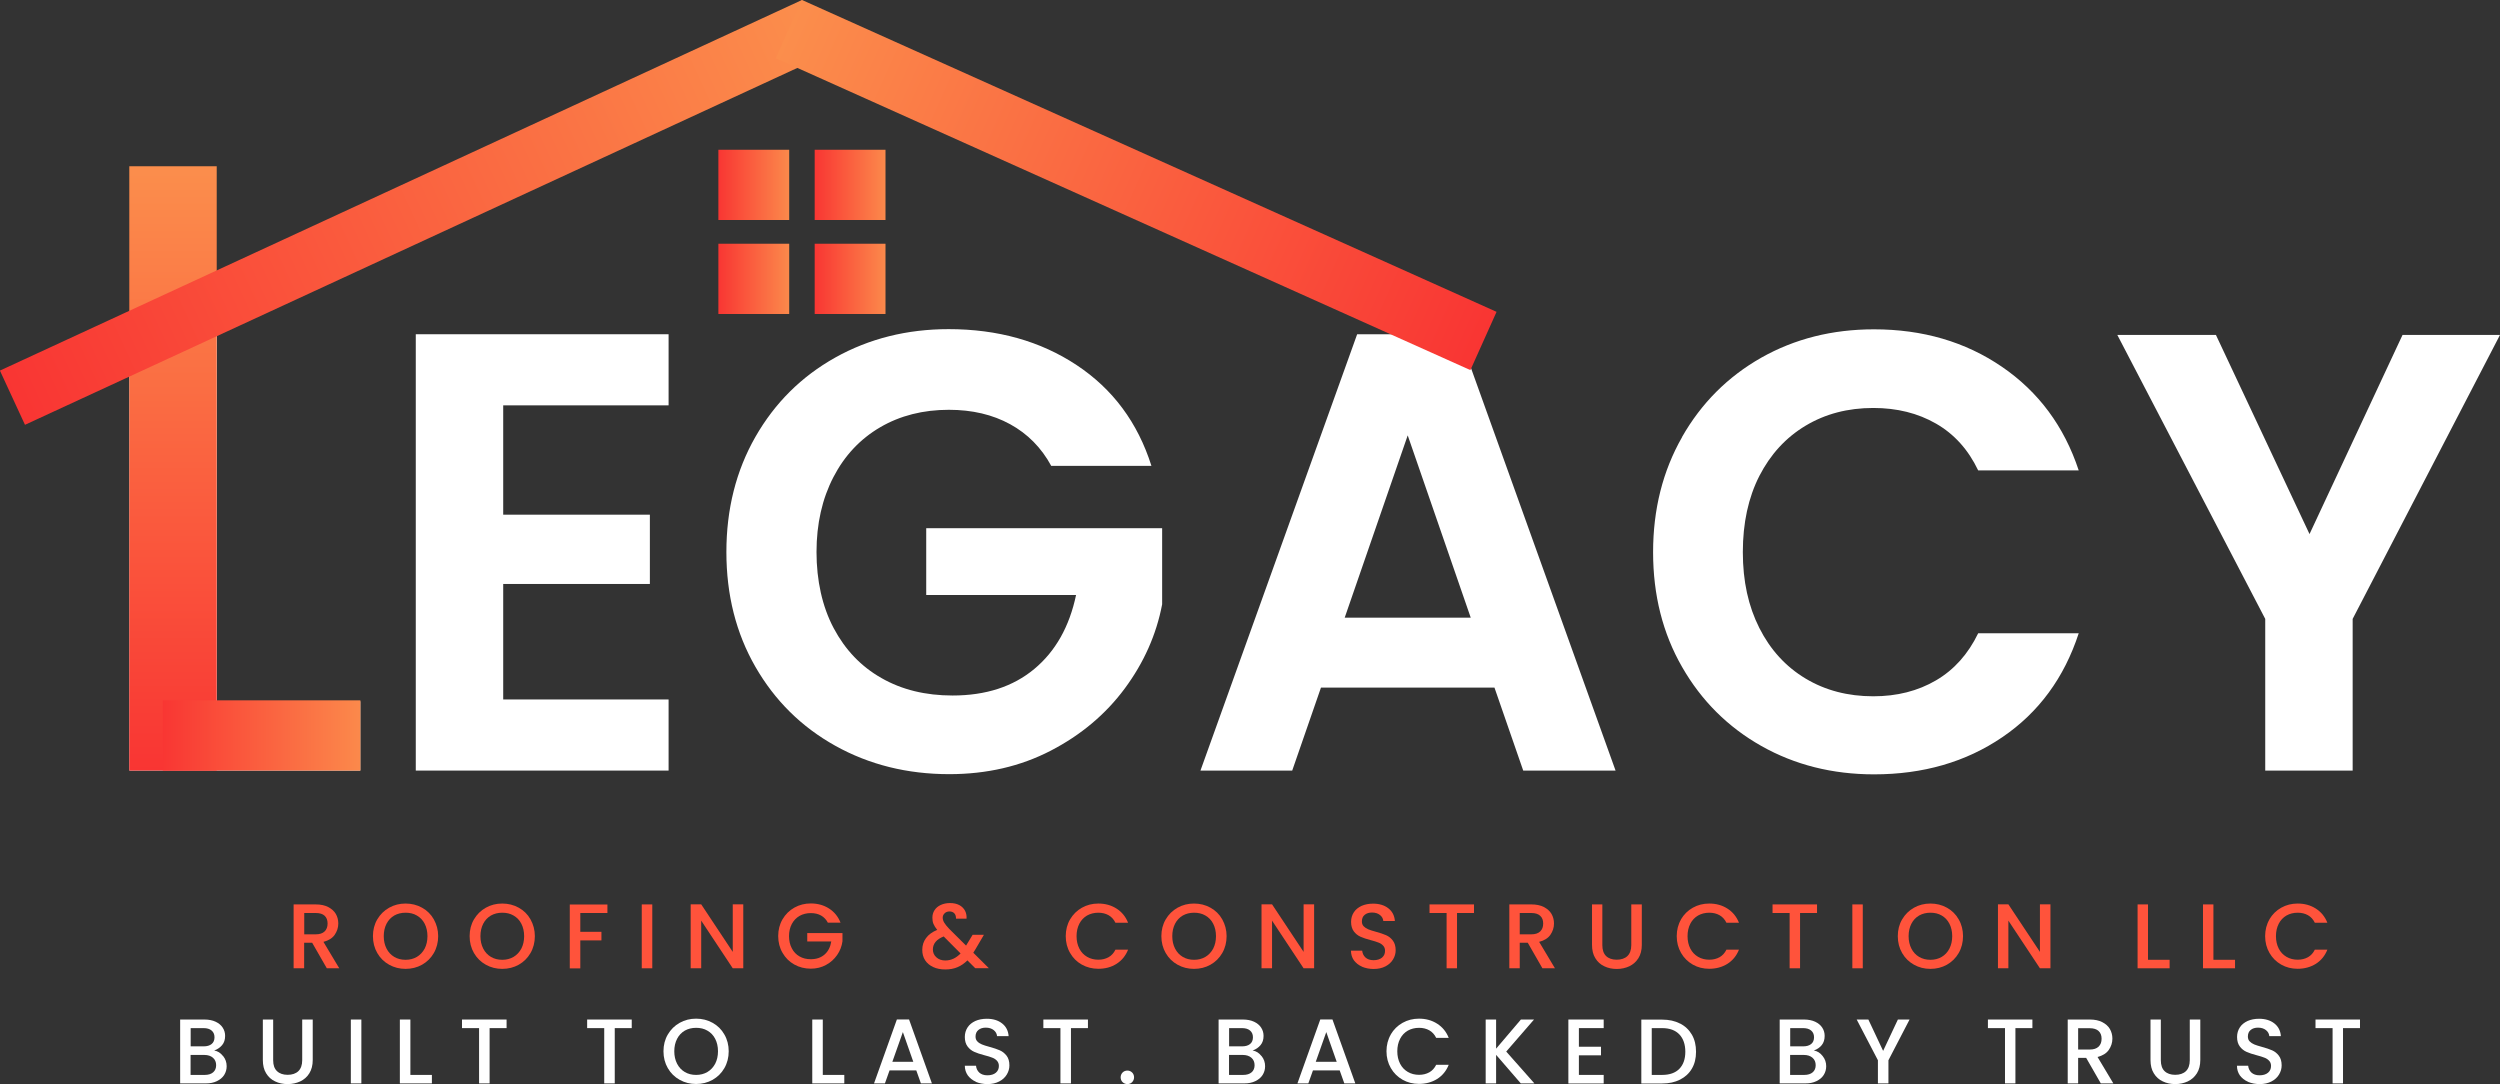 <?xml version="1.0" encoding="UTF-8"?>
<svg id="Layer_2" data-name="Layer 2" xmlns="http://www.w3.org/2000/svg" xmlns:xlink="http://www.w3.org/1999/xlink" viewBox="0 0 259.09 112.35">
  <rect x="0" y="0" width="259.09" height="112.35" fill="#333333" stroke="none"/>
  <defs>
    <style>
      .cls-1 {
        fill: url(#linear-gradient-8);
      }

      .cls-2 {
        fill: url(#linear-gradient-7);
      }

      .cls-3 {
        fill: url(#linear-gradient-5);
      }

      .cls-4 {
        fill: url(#linear-gradient-6);
      }

      .cls-5 {
        fill: url(#linear-gradient-4);
      }

      .cls-6 {
        fill: url(#linear-gradient-3);
      }

      .cls-7 {
        fill: url(#linear-gradient-2);
      }

      .cls-8 {
        fill: url(#linear-gradient);
      }

      .cls-9 {
        fill: #fff;
      }

      .cls-10 {
        fill: #ff533b;
      }
    </style>
    <linearGradient id="linear-gradient" x1="17.93" y1="79.86" x2="17.93" y2="17.23" gradientTransform="translate(-30.61 66.48) rotate(-90)" gradientUnits="userSpaceOnUse">
      <stop offset="0" stop-color="#f93533"/>
      <stop offset="1" stop-color="#fb8e4c"/>
    </linearGradient>
    <linearGradient id="linear-gradient-2" x1="16.86" y1="76.22" x2="37.34" y2="76.22" gradientTransform="translate(54.21 152.44) rotate(-180)" gradientUnits="userSpaceOnUse">
      <stop offset="0" stop-color="#f93633"/>
      <stop offset="1" stop-color="#fb894b"/>
    </linearGradient>
    <linearGradient id="linear-gradient-3" x1="74.45" y1="19.15" x2="81.79" y2="19.15" gradientTransform="translate(156.24 38.31) rotate(-180)" xlink:href="#linear-gradient-2"/>
    <linearGradient id="linear-gradient-4" x1="84.44" y1="19.15" x2="91.77" y2="19.15" gradientTransform="translate(176.21 38.31) rotate(-180)" xlink:href="#linear-gradient-2"/>
    <linearGradient id="linear-gradient-5" x1="74.45" y1="28.9" x2="81.79" y2="28.9" gradientTransform="translate(156.24 57.8) rotate(-180)" xlink:href="#linear-gradient-2"/>
    <linearGradient id="linear-gradient-6" x1="84.44" y1="28.9" x2="91.77" y2="28.9" gradientTransform="translate(176.21 57.8) rotate(-180)" xlink:href="#linear-gradient-2"/>
    <linearGradient id="linear-gradient-7" x1="-48.23" y1="-37.7" x2="-48.23" y2="-100.32" gradientTransform="translate(143.76 -10.95) rotate(-90) scale(.68 1.46)" xlink:href="#linear-gradient"/>
    <linearGradient id="linear-gradient-8" x1="-102.23" y1="16.85" x2="-102.23" y2="-45.77" gradientTransform="translate(135.97 93.92) rotate(90) scale(.73 -1.26)" xlink:href="#linear-gradient"/>
  </defs>
  <g id="Layer_1-2" data-name="Layer 1">
    <g>
      <path class="cls-9" d="M22.46,72.68h14.88v7.18H13.41v-45.15h9.06v37.97Z"/>
      <path class="cls-9" d="M52.15,42.02v11.32h15.2v7.18h-15.2v11.97h17.14v7.37h-26.2v-45.22h26.2v7.37h-17.14Z"/>
      <path class="cls-9" d="M108.95,48.29c-1.03-1.9-2.46-3.34-4.27-4.33-1.81-.99-3.92-1.49-6.34-1.49-2.67,0-5.05.6-7.12,1.81-2.07,1.21-3.69,2.93-4.85,5.17-1.16,2.24-1.75,4.83-1.75,7.76s.59,5.65,1.78,7.89c1.19,2.24,2.83,3.97,4.95,5.17,2.11,1.21,4.57,1.81,7.37,1.81,3.45,0,6.27-.92,8.47-2.75,2.2-1.83,3.64-4.39,4.33-7.67h-15.53v-6.92h24.45v7.89c-.6,3.15-1.9,6.06-3.88,8.73-1.98,2.67-4.54,4.82-7.67,6.44-3.13,1.62-6.63,2.43-10.51,2.43-4.36,0-8.29-.98-11.81-2.94-3.52-1.96-6.27-4.69-8.28-8.18s-3.01-7.46-3.01-11.9,1-8.42,3.01-11.94c2.01-3.51,4.76-6.25,8.28-8.22,3.51-1.96,7.43-2.94,11.74-2.94,5.09,0,9.51,1.24,13.26,3.72,3.75,2.48,6.34,5.96,7.76,10.45h-10.42Z"/>
      <path class="cls-9" d="M154.88,71.26h-17.98l-2.98,8.6h-9.51l16.24-45.22h10.54l16.24,45.22h-9.57l-2.98-8.6ZM152.42,64.01l-6.53-18.89-6.53,18.89h13.07Z"/>
      <path class="cls-9" d="M174.32,45.29c2-3.51,4.74-6.25,8.21-8.22,3.47-1.96,7.36-2.94,11.68-2.94,5.05,0,9.47,1.29,13.26,3.88,3.79,2.59,6.45,6.17,7.96,10.74h-10.42c-1.03-2.16-2.49-3.77-4.37-4.85-1.88-1.08-4.04-1.62-6.5-1.62-2.63,0-4.97.61-7.02,1.84-2.05,1.23-3.64,2.97-4.79,5.21-1.14,2.24-1.71,4.87-1.71,7.89s.57,5.6,1.71,7.86c1.14,2.26,2.74,4.01,4.79,5.24,2.05,1.23,4.39,1.84,7.02,1.84,2.46,0,4.62-.55,6.5-1.65s3.33-2.73,4.37-4.88h10.42c-1.51,4.62-4.15,8.21-7.92,10.77-3.77,2.57-8.21,3.85-13.29,3.85-4.31,0-8.21-.98-11.68-2.94-3.47-1.96-6.21-4.69-8.21-8.18-2.01-3.49-3.01-7.46-3.01-11.9s1-8.42,3.01-11.94Z"/>
      <path class="cls-9" d="M259.09,34.71l-15.27,29.43v15.72h-9.06v-15.72l-15.33-29.43h10.22l9.7,20.64,9.64-20.64h10.09Z"/>
      <path class="cls-10" d="M33.87,100.35l-1.52-2.65h-.83v2.65h-1.09v-6.62h2.29c.51,0,.94.09,1.29.27s.62.42.79.71.26.63.26,1c0,.43-.13.82-.38,1.18-.25.35-.64.59-1.16.72l1.64,2.74h-1.3ZM31.52,96.83h1.2c.41,0,.71-.1.92-.3s.31-.48.31-.82-.1-.61-.3-.8-.51-.29-.92-.29h-1.2v2.22Z"/>
      <path class="cls-10" d="M40.33,99.98c-.52-.29-.93-.69-1.23-1.21-.3-.52-.45-1.1-.45-1.75s.15-1.23.45-1.74c.3-.51.71-.92,1.23-1.21s1.08-.43,1.7-.43,1.19.14,1.71.43.93.69,1.22,1.21.45,1.1.45,1.74-.15,1.23-.45,1.75-.71.92-1.22,1.21c-.52.29-1.09.43-1.71.43s-1.18-.14-1.7-.43ZM43.2,99.17c.34-.2.61-.49.81-.86.19-.37.29-.8.29-1.29s-.1-.92-.29-1.29c-.19-.37-.46-.65-.81-.85-.34-.2-.73-.29-1.17-.29s-.83.1-1.17.29c-.34.2-.61.48-.8.85s-.29.8-.29,1.29.1.92.29,1.29c.19.37.46.66.8.86.34.2.73.3,1.17.3s.83-.1,1.17-.3Z"/>
      <path class="cls-10" d="M50.35,99.98c-.52-.29-.93-.69-1.23-1.21-.3-.52-.45-1.1-.45-1.75s.15-1.23.45-1.74c.3-.51.71-.92,1.23-1.21s1.08-.43,1.7-.43,1.19.14,1.71.43.93.69,1.22,1.21.45,1.1.45,1.74-.15,1.23-.45,1.75-.71.92-1.22,1.21c-.52.29-1.09.43-1.71.43s-1.18-.14-1.7-.43ZM53.22,99.17c.34-.2.61-.49.81-.86.19-.37.29-.8.29-1.29s-.1-.92-.29-1.29c-.19-.37-.46-.65-.81-.85-.34-.2-.73-.29-1.17-.29s-.83.1-1.17.29c-.34.2-.61.48-.8.85s-.29.8-.29,1.29.1.92.29,1.29c.19.37.46.66.8.86.34.2.73.3,1.17.3s.83-.1,1.17-.3Z"/>
      <path class="cls-10" d="M62.95,93.73v.89h-2.81v1.95h2.19v.89h-2.19v2.9h-1.09v-6.62h3.9Z"/>
      <path class="cls-10" d="M67.6,93.73v6.62h-1.09v-6.62h1.09Z"/>
      <path class="cls-10" d="M77.03,100.35h-1.09l-3.27-4.94v4.94h-1.09v-6.63h1.09l3.27,4.93v-4.93h1.09v6.63Z"/>
      <path class="cls-10" d="M85.8,95.63c-.17-.33-.41-.58-.71-.75-.3-.17-.66-.25-1.06-.25-.44,0-.83.1-1.17.29-.34.2-.61.48-.8.84-.19.36-.29.78-.29,1.26s.1.9.29,1.26c.19.37.46.65.8.84.34.2.73.29,1.17.29.59,0,1.07-.17,1.44-.5s.59-.78.68-1.34h-2.49v-.87h3.65v.85c-.07.51-.25.99-.55,1.42-.3.43-.68.78-1.15,1.03-.47.26-1,.39-1.58.39-.62,0-1.19-.14-1.71-.43s-.92-.69-1.22-1.21c-.3-.51-.45-1.1-.45-1.74s.15-1.23.45-1.74c.3-.51.71-.92,1.23-1.21s1.08-.43,1.7-.43c.7,0,1.33.17,1.88.52.55.35.95.84,1.2,1.47h-1.31Z"/>
      <path class="cls-10" d="M101.08,100.35l-.82-.82c-.32.32-.66.55-1.04.71-.38.16-.79.23-1.26.23s-.89-.08-1.25-.25-.64-.4-.84-.71c-.2-.31-.29-.67-.29-1.07,0-.46.13-.87.39-1.22.26-.36.65-.64,1.16-.85-.18-.22-.31-.43-.39-.62-.08-.19-.11-.41-.11-.64,0-.29.07-.55.22-.78.15-.23.36-.41.64-.54.28-.13.6-.2.97-.2s.69.07.96.21c.26.14.46.34.59.58.13.25.18.52.16.83h-1.09c0-.23-.05-.42-.17-.55-.12-.13-.29-.2-.5-.2s-.38.06-.51.19c-.13.12-.2.28-.2.45s.05.34.15.51c.1.17.27.39.52.65l1.75,1.74.68-1.12h1.17l-.86,1.47-.24.39,1.61,1.6h-1.42ZM99.55,98.81l-1.75-1.76c-.75.3-1.12.75-1.12,1.35,0,.32.12.6.36.81.24.22.55.33.93.33.6,0,1.12-.25,1.58-.73Z"/>
      <path class="cls-10" d="M110.9,95.28c.3-.51.71-.92,1.23-1.21s1.08-.43,1.7-.43c.7,0,1.33.17,1.88.52.55.35.95.84,1.2,1.47h-1.31c-.17-.35-.41-.61-.71-.78-.3-.17-.66-.26-1.06-.26-.44,0-.83.1-1.17.29-.34.2-.61.48-.8.85s-.29.8-.29,1.29.1.92.29,1.29.46.65.8.85c.34.2.73.3,1.17.3.4,0,.75-.09,1.06-.26.3-.17.54-.43.71-.78h1.31c-.25.63-.65,1.12-1.2,1.47s-1.18.51-1.88.51c-.62,0-1.19-.14-1.71-.43s-.92-.69-1.22-1.21c-.3-.51-.45-1.1-.45-1.74s.15-1.23.45-1.74Z"/>
      <path class="cls-10" d="M122.04,99.98c-.52-.29-.93-.69-1.23-1.21-.3-.52-.45-1.1-.45-1.75s.15-1.23.45-1.74c.3-.51.71-.92,1.23-1.21s1.08-.43,1.7-.43,1.19.14,1.71.43.93.69,1.22,1.21.45,1.1.45,1.74-.15,1.23-.45,1.75-.71.92-1.22,1.21c-.52.29-1.09.43-1.71.43s-1.18-.14-1.7-.43ZM124.92,99.17c.34-.2.61-.49.81-.86.19-.37.29-.8.29-1.29s-.1-.92-.29-1.29c-.19-.37-.46-.65-.81-.85-.34-.2-.73-.29-1.17-.29s-.83.1-1.17.29c-.34.2-.61.48-.8.85s-.29.8-.29,1.29.1.92.29,1.29c.19.37.46.66.8.86.34.2.73.3,1.17.3s.83-.1,1.17-.3Z"/>
      <path class="cls-10" d="M136.19,100.35h-1.09l-3.27-4.94v4.94h-1.09v-6.63h1.09l3.27,4.93v-4.93h1.09v6.63Z"/>
      <path class="cls-10" d="M141.15,100.18c-.36-.16-.63-.38-.84-.66-.2-.29-.3-.62-.3-1h1.16c.03.29.14.52.34.71.2.18.48.28.84.28s.67-.09.88-.27c.21-.18.31-.41.31-.7,0-.22-.06-.4-.2-.54-.13-.14-.29-.25-.49-.32-.19-.08-.46-.16-.8-.25-.43-.11-.78-.23-1.05-.35s-.5-.3-.69-.55-.29-.58-.29-.99c0-.38.1-.71.29-1,.19-.29.46-.5.8-.66.34-.15.74-.23,1.19-.23.64,0,1.17.16,1.58.48.41.32.64.76.68,1.32h-1.2c-.02-.24-.13-.45-.34-.62-.21-.17-.49-.26-.83-.26-.31,0-.57.08-.76.24-.2.16-.29.39-.29.69,0,.2.06.37.19.5s.28.23.47.31.45.16.78.25c.44.12.8.24,1.07.36.28.12.51.31.7.56.19.25.29.58.29,1,0,.34-.09.65-.27.95s-.44.54-.79.72c-.35.18-.75.27-1.22.27-.44,0-.84-.08-1.2-.23Z"/>
      <path class="cls-10" d="M152.76,93.73v.89h-1.76v5.73h-1.08v-5.73h-1.77v-.89h4.62Z"/>
      <path class="cls-10" d="M159.85,100.35l-1.52-2.65h-.83v2.65h-1.08v-6.62h2.29c.51,0,.94.09,1.29.27s.62.42.79.71c.17.3.26.63.26,1,0,.43-.13.82-.38,1.18-.25.35-.64.59-1.16.72l1.64,2.74h-1.29ZM157.5,96.83h1.2c.41,0,.71-.1.92-.3.21-.2.31-.48.31-.82s-.1-.61-.31-.8c-.2-.19-.51-.29-.92-.29h-1.2v2.22Z"/>
      <path class="cls-10" d="M166.06,93.73v4.22c0,.5.13.88.39,1.13.26.25.63.38,1.1.38s.85-.13,1.11-.38.4-.63.4-1.13v-4.22h1.09v4.2c0,.54-.12,1-.35,1.37-.24.38-.55.65-.94.84-.39.18-.83.28-1.3.28s-.91-.09-1.3-.28c-.39-.18-.7-.46-.93-.84-.23-.37-.34-.83-.34-1.37v-4.2h1.09Z"/>
      <path class="cls-10" d="M174.21,95.28c.3-.51.71-.92,1.23-1.21s1.08-.43,1.7-.43c.71,0,1.33.17,1.88.52.55.35.95.84,1.2,1.47h-1.3c-.17-.35-.41-.61-.71-.78-.3-.17-.66-.26-1.06-.26-.44,0-.83.1-1.17.29-.34.2-.61.48-.8.85-.19.37-.29.8-.29,1.29s.1.92.29,1.29c.19.37.46.65.8.85s.73.3,1.17.3c.4,0,.75-.09,1.06-.26.3-.17.54-.43.71-.78h1.3c-.25.63-.65,1.12-1.2,1.47-.55.34-1.18.51-1.88.51-.62,0-1.19-.14-1.7-.43-.51-.29-.92-.69-1.22-1.21s-.45-1.1-.45-1.74.15-1.23.45-1.74Z"/>
      <path class="cls-10" d="M188.31,93.73v.89h-1.76v5.73h-1.08v-5.73h-1.77v-.89h4.62Z"/>
      <path class="cls-10" d="M193.05,93.73v6.62h-1.08v-6.62h1.08Z"/>
      <path class="cls-10" d="M198.36,99.98c-.52-.29-.93-.69-1.23-1.21s-.45-1.1-.45-1.75.15-1.23.45-1.74.71-.92,1.23-1.21,1.08-.43,1.7-.43,1.19.14,1.71.43.93.69,1.22,1.21c.3.51.45,1.1.45,1.74s-.15,1.23-.45,1.75c-.3.52-.71.92-1.22,1.21-.52.29-1.09.43-1.71.43s-1.18-.14-1.7-.43ZM201.23,99.17c.34-.2.61-.49.8-.86.19-.37.29-.8.29-1.29s-.1-.92-.29-1.29c-.19-.37-.46-.65-.8-.85-.34-.2-.73-.29-1.17-.29s-.83.1-1.17.29c-.34.2-.61.48-.8.85-.19.37-.29.8-.29,1.29s.1.92.29,1.29c.19.37.46.66.8.86.34.2.73.3,1.17.3s.83-.1,1.17-.3Z"/>
      <path class="cls-10" d="M212.5,100.35h-1.09l-3.27-4.94v4.94h-1.08v-6.63h1.08l3.27,4.93v-4.93h1.09v6.63Z"/>
      <path class="cls-10" d="M222.61,99.47h2.24v.88h-3.32v-6.62h1.08v5.74Z"/>
      <path class="cls-10" d="M229.39,99.47h2.24v.88h-3.32v-6.62h1.08v5.74Z"/>
      <path class="cls-10" d="M235.19,95.28c.3-.51.71-.92,1.23-1.21s1.08-.43,1.7-.43c.71,0,1.33.17,1.88.52.55.35.95.84,1.2,1.47h-1.3c-.17-.35-.41-.61-.71-.78-.3-.17-.66-.26-1.06-.26-.44,0-.83.1-1.17.29-.34.2-.61.48-.8.85-.19.37-.29.8-.29,1.29s.1.92.29,1.29c.19.37.46.65.8.85s.73.3,1.17.3c.4,0,.75-.09,1.06-.26.3-.17.54-.43.71-.78h1.3c-.25.63-.65,1.12-1.2,1.47-.55.34-1.18.51-1.88.51-.62,0-1.19-.14-1.7-.43-.51-.29-.92-.69-1.22-1.21s-.45-1.1-.45-1.74.15-1.23.45-1.74Z"/>
      <path class="cls-9" d="M23.12,109.44c.25.31.37.66.37,1.06,0,.34-.09.64-.26.91-.17.27-.43.48-.76.64s-.71.23-1.15.23h-2.65v-6.62h2.52c.45,0,.84.08,1.16.23.32.15.57.36.73.61.17.26.25.54.25.86,0,.38-.1.7-.31.95s-.48.44-.82.56c.36.06.66.25.9.56ZM19.76,108.44h1.34c.36,0,.63-.08.83-.24.2-.16.3-.4.3-.7s-.1-.53-.3-.7c-.2-.17-.48-.25-.83-.25h-1.34v1.9ZM22.09,111.13c.21-.18.31-.43.31-.74s-.11-.58-.33-.77-.52-.29-.89-.29h-1.43v2.07h1.47c.37,0,.66-.09.87-.27Z"/>
      <path class="cls-9" d="M28.31,105.66v4.22c0,.5.13.88.4,1.13.26.25.63.38,1.1.38s.85-.13,1.11-.38c.26-.25.4-.63.4-1.13v-4.22h1.09v4.2c0,.54-.12,1-.35,1.37-.23.38-.55.65-.94.84-.39.18-.83.28-1.31.28s-.91-.09-1.3-.28c-.39-.18-.7-.46-.93-.84-.23-.37-.34-.83-.34-1.37v-4.2h1.09Z"/>
      <path class="cls-9" d="M37.45,105.66v6.62h-1.09v-6.62h1.09Z"/>
      <path class="cls-9" d="M42.52,111.4h2.24v.88h-3.32v-6.62h1.09v5.74Z"/>
      <path class="cls-9" d="M52.5,105.66v.89h-1.76v5.73h-1.09v-5.73h-1.77v-.89h4.62Z"/>
      <path class="cls-9" d="M65.47,105.66v.89h-1.76v5.73h-1.09v-5.73h-1.77v-.89h4.62Z"/>
      <path class="cls-9" d="M70.44,111.91c-.52-.29-.93-.69-1.23-1.21-.3-.52-.45-1.1-.45-1.75s.15-1.23.45-1.74c.3-.51.71-.92,1.23-1.21s1.08-.43,1.7-.43,1.19.14,1.71.43.93.69,1.22,1.21c.3.51.45,1.1.45,1.74s-.15,1.23-.45,1.75c-.3.52-.71.92-1.22,1.21-.52.29-1.09.43-1.71.43s-1.18-.14-1.7-.43ZM73.31,111.1c.34-.2.61-.49.81-.86.19-.37.29-.8.29-1.29s-.1-.92-.29-1.29c-.19-.37-.46-.65-.81-.85-.34-.2-.73-.29-1.17-.29s-.83.1-1.17.29c-.34.2-.61.48-.8.85s-.29.8-.29,1.29.1.92.29,1.29c.19.37.46.66.8.86.34.2.73.3,1.17.3s.83-.1,1.17-.3Z"/>
      <path class="cls-9" d="M85.26,111.4h2.24v.88h-3.32v-6.62h1.09v5.74Z"/>
      <path class="cls-9" d="M94.96,110.93h-2.77l-.48,1.35h-1.13l2.37-6.63h1.26l2.37,6.63h-1.14l-.48-1.35ZM94.65,110.04l-1.08-3.08-1.09,3.08h2.16Z"/>
      <path class="cls-9" d="M101.14,112.11c-.36-.16-.63-.38-.84-.66-.2-.29-.31-.62-.31-1h1.16c.03.29.14.52.34.71.2.18.48.28.84.28s.67-.09.88-.27.31-.41.31-.7c0-.22-.07-.4-.2-.54-.13-.14-.29-.25-.49-.32-.19-.08-.46-.16-.81-.25-.43-.11-.78-.23-1.05-.35s-.5-.3-.69-.55-.29-.58-.29-.99c0-.38.1-.71.29-1,.19-.29.46-.5.8-.66.34-.15.74-.23,1.19-.23.64,0,1.17.16,1.58.48s.64.76.68,1.32h-1.2c-.02-.24-.13-.45-.34-.62-.21-.17-.49-.26-.83-.26-.31,0-.57.08-.76.24-.2.16-.3.39-.3.69,0,.2.06.37.19.5.12.13.28.23.47.31s.45.16.78.25c.44.12.8.24,1.07.36.28.12.51.31.71.56.19.25.29.58.29,1,0,.34-.09.65-.27.95s-.44.54-.79.72c-.35.18-.75.27-1.22.27-.44,0-.84-.08-1.2-.23Z"/>
      <path class="cls-9" d="M112.75,105.66v.89h-1.76v5.73h-1.09v-5.73h-1.77v-.89h4.62Z"/>
      <path class="cls-9" d="M116.34,112.15c-.13-.13-.2-.3-.2-.5s.07-.36.2-.5c.13-.13.3-.2.5-.2s.35.07.49.2c.13.13.2.3.2.5s-.07.36-.2.5c-.13.13-.29.2-.49.2s-.36-.07-.5-.2Z"/>
      <path class="cls-9" d="M130.74,109.44c.25.31.37.66.37,1.06,0,.34-.09.64-.26.91-.17.27-.43.48-.76.64s-.71.23-1.15.23h-2.65v-6.62h2.52c.45,0,.84.08,1.16.23.32.15.57.36.73.61.17.26.25.54.25.86,0,.38-.1.7-.31.95s-.48.44-.82.56c.36.06.66.25.9.56ZM127.38,108.44h1.34c.36,0,.63-.08.83-.24.2-.16.3-.4.3-.7s-.1-.53-.3-.7c-.2-.17-.48-.25-.83-.25h-1.34v1.9ZM129.71,111.13c.21-.18.31-.43.31-.74s-.11-.58-.33-.77-.52-.29-.89-.29h-1.43v2.07h1.47c.37,0,.66-.09.87-.27Z"/>
      <path class="cls-9" d="M138.84,110.93h-2.77l-.48,1.35h-1.13l2.37-6.63h1.26l2.37,6.63h-1.14l-.48-1.35ZM138.53,110.04l-1.08-3.08-1.09,3.08h2.16Z"/>
      <path class="cls-9" d="M144.13,107.21c.3-.51.71-.92,1.23-1.21s1.08-.43,1.7-.43c.71,0,1.33.17,1.88.52.55.35.95.84,1.2,1.47h-1.3c-.17-.35-.41-.61-.71-.78-.3-.17-.66-.26-1.06-.26-.44,0-.83.1-1.17.29-.34.2-.61.48-.8.85-.19.37-.29.8-.29,1.29s.1.92.29,1.29c.19.37.46.65.8.85s.73.3,1.17.3c.4,0,.75-.09,1.06-.26.3-.17.54-.43.71-.78h1.3c-.25.63-.65,1.12-1.2,1.47-.55.34-1.18.51-1.88.51-.62,0-1.19-.14-1.7-.43-.51-.29-.92-.69-1.22-1.21s-.45-1.1-.45-1.74.15-1.23.45-1.74Z"/>
      <path class="cls-9" d="M157.61,112.28l-2.56-2.96v2.96h-1.08v-6.62h1.08v3.02l2.57-3.02h1.36l-2.88,3.32,2.92,3.3h-1.42Z"/>
      <path class="cls-9" d="M163.63,106.54v1.94h2.29v.89h-2.29v2.03h2.57v.89h-3.66v-6.63h3.66v.89h-2.57Z"/>
      <path class="cls-9" d="M174.11,106.07c.53.27.94.66,1.23,1.16s.43,1.09.43,1.77-.14,1.26-.43,1.75c-.29.5-.7.87-1.23,1.14s-1.15.4-1.85.4h-2.16v-6.62h2.16c.7,0,1.32.13,1.85.41ZM174.04,110.77c.41-.42.62-1.01.62-1.77s-.21-1.37-.62-1.8c-.41-.43-1.01-.65-1.78-.65h-1.08v4.85h1.08c.77,0,1.37-.21,1.78-.63Z"/>
      <path class="cls-9" d="M188.89,109.44c.25.31.37.66.37,1.06,0,.34-.09.64-.26.91-.17.27-.43.48-.76.64s-.71.23-1.15.23h-2.65v-6.62h2.52c.45,0,.84.08,1.16.23.32.15.57.36.73.61.17.26.25.54.25.86,0,.38-.1.7-.3.95-.2.25-.48.44-.82.56.36.06.66.25.9.56ZM185.53,108.44h1.34c.36,0,.63-.08.83-.24.2-.16.3-.4.3-.7s-.1-.53-.3-.7-.48-.25-.83-.25h-1.34v1.9ZM187.86,111.13c.21-.18.31-.43.31-.74s-.11-.58-.33-.77c-.22-.19-.52-.29-.89-.29h-1.43v2.07h1.47c.37,0,.66-.09.87-.27Z"/>
      <path class="cls-9" d="M197.9,105.66l-2.19,4.22v2.4h-1.09v-2.4l-2.2-4.22h1.21l1.53,3.25,1.53-3.25h1.2Z"/>
      <path class="cls-9" d="M210.63,105.66v.89h-1.76v5.73h-1.08v-5.73h-1.77v-.89h4.62Z"/>
      <path class="cls-9" d="M217.72,112.28l-1.52-2.65h-.83v2.65h-1.08v-6.62h2.29c.51,0,.94.09,1.29.27s.62.42.79.71c.17.3.26.63.26,1,0,.43-.13.82-.38,1.18-.25.35-.64.59-1.16.72l1.64,2.74h-1.29ZM215.37,108.77h1.2c.41,0,.71-.1.92-.3.21-.2.31-.48.31-.82s-.1-.61-.31-.8c-.2-.19-.51-.29-.92-.29h-1.2v2.22Z"/>
      <path class="cls-9" d="M223.94,105.66v4.22c0,.5.13.88.39,1.13.26.25.63.38,1.1.38s.85-.13,1.11-.38.4-.63.4-1.13v-4.22h1.09v4.2c0,.54-.12,1-.35,1.37-.24.38-.55.65-.94.84-.39.18-.83.28-1.3.28s-.91-.09-1.3-.28c-.39-.18-.7-.46-.93-.84-.23-.37-.34-.83-.34-1.37v-4.2h1.09Z"/>
      <path class="cls-9" d="M232.97,112.11c-.36-.16-.63-.38-.84-.66-.2-.29-.3-.62-.3-1h1.16c.03.29.14.52.34.71.2.18.48.28.84.28s.67-.09.88-.27c.21-.18.31-.41.31-.7,0-.22-.06-.4-.2-.54-.13-.14-.29-.25-.49-.32-.19-.08-.46-.16-.8-.25-.43-.11-.78-.23-1.05-.35s-.5-.3-.69-.55-.29-.58-.29-.99c0-.38.1-.71.29-1,.19-.29.46-.5.8-.66.34-.15.74-.23,1.19-.23.64,0,1.17.16,1.58.48.41.32.64.76.68,1.32h-1.2c-.02-.24-.13-.45-.34-.62-.21-.17-.49-.26-.83-.26-.31,0-.57.08-.76.24-.2.16-.29.39-.29.69,0,.2.06.37.19.5s.28.23.47.31.45.16.78.25c.44.12.8.24,1.07.36.28.12.51.31.7.56.19.25.29.58.29,1,0,.34-.09.65-.27.95s-.44.54-.79.72c-.35.18-.75.27-1.22.27-.44,0-.84-.08-1.2-.23Z"/>
      <path class="cls-9" d="M244.58,105.66v.89h-1.76v5.73h-1.08v-5.73h-1.77v-.89h4.62Z"/>
      <g>
        <rect class="cls-8" x="-13.38" y="44.02" width="62.63" height="9.06" transform="translate(66.48 30.61) rotate(90)"/>
        <rect class="cls-7" x="16.86" y="72.58" width="20.48" height="7.28" transform="translate(54.21 152.44) rotate(180)"/>
      </g>
      <g>
        <rect class="cls-6" x="74.45" y="15.51" width="7.34" height="7.28" transform="translate(156.24 38.31) rotate(180)"/>
        <rect class="cls-5" x="84.44" y="15.51" width="7.34" height="7.28" transform="translate(176.21 38.31) rotate(180)"/>
        <rect class="cls-3" x="74.45" y="25.26" width="7.34" height="7.28" transform="translate(156.24 57.8) rotate(180)"/>
        <rect class="cls-4" x="84.44" y="25.26" width="7.34" height="7.28" transform="translate(176.21 57.8) rotate(180)"/>
      </g>
      <rect class="cls-2" x="-2.92" y="18.92" width="91.56" height="6.19" transform="translate(90.99 24.02) rotate(155.2)"/>
      <rect class="cls-1" x="78.29" y="15.87" width="78.91" height="6.62" transform="translate(18.19 -46.55) rotate(24.18)"/>
    </g>
  </g>
</svg>